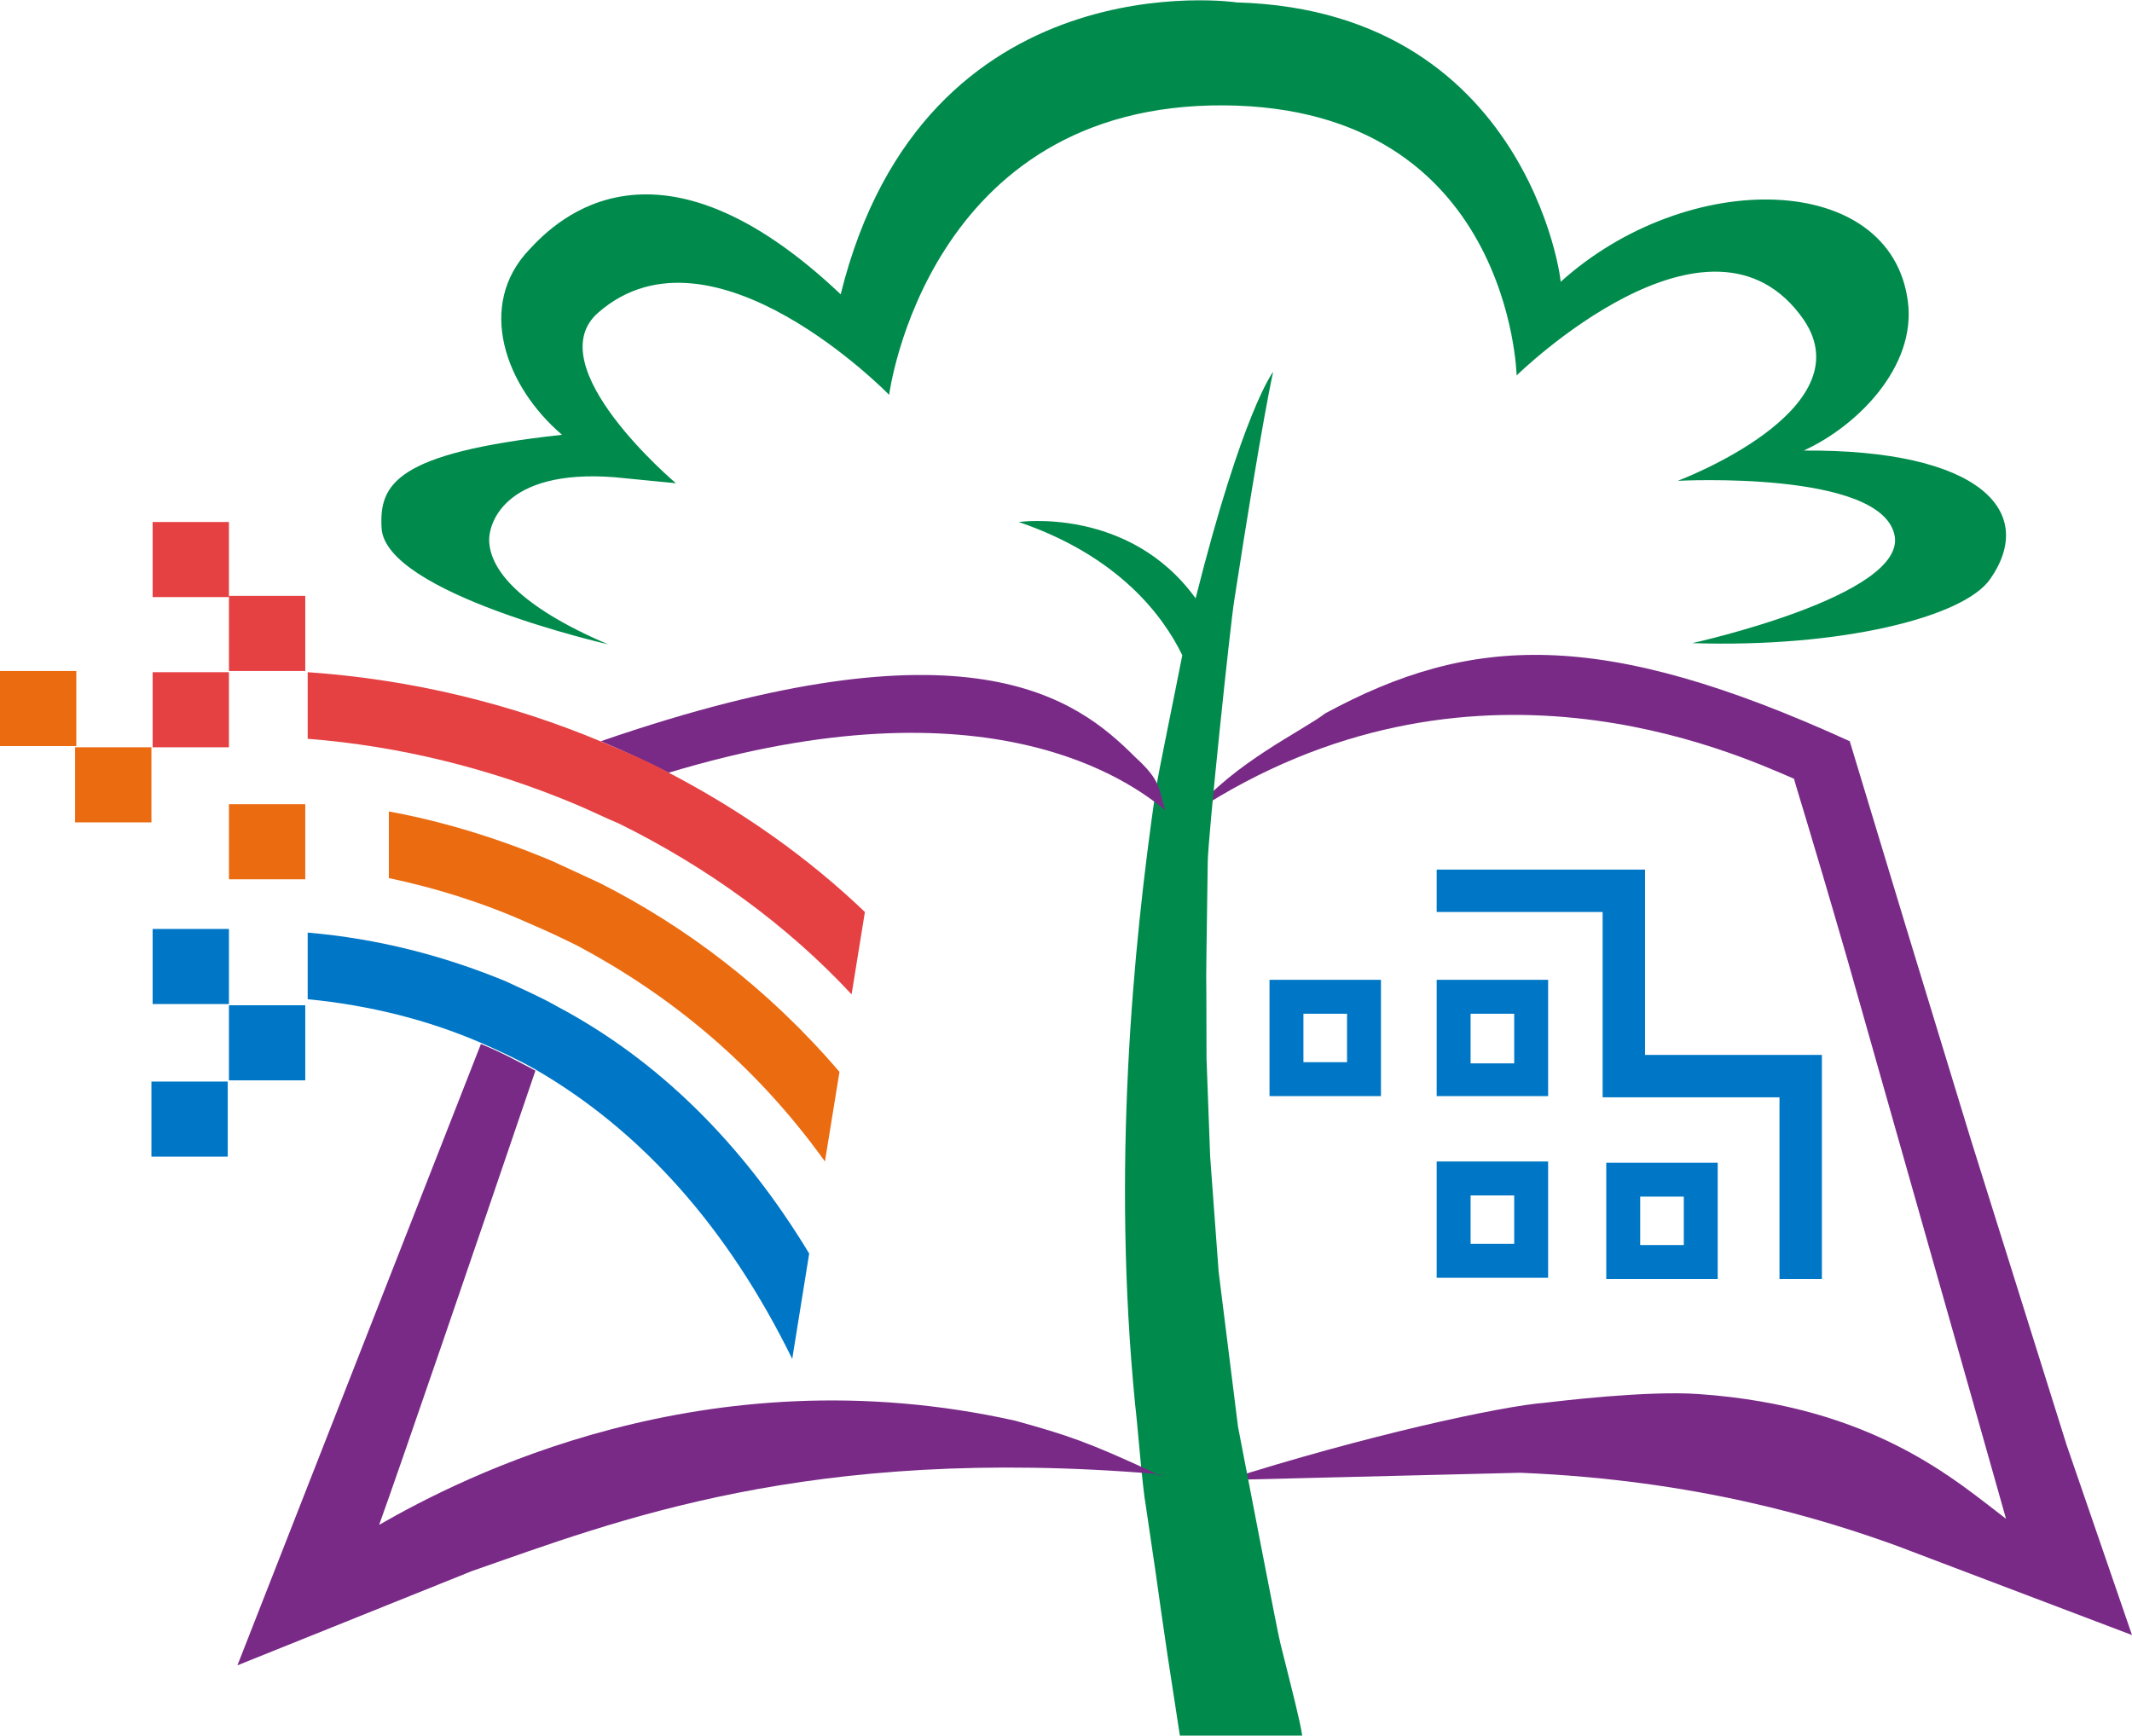 <?xml version="1.0" encoding="utf-8"?>
<!-- Generator: Adobe Illustrator 25.4.1, SVG Export Plug-In . SVG Version: 6.00 Build 0)  -->
<svg version="1.0" id="Layer_1" xmlns="http://www.w3.org/2000/svg" xmlns:xlink="http://www.w3.org/1999/xlink" x="0px" y="0px"
	 viewBox="0 0 176 143.3" style="enable-background:new 0 0 176 143.3;" xml:space="preserve">
<style type="text/css">
	.st0{fill:#792A87;}
	.st1{fill:#008B4C;}
	.st2{fill:#E54143;}
	.st3{fill:#0077C6;}
	.st4{fill:#EB6B10;}
</style>
<g>
	<path class="st0" d="M170.6,119.3L170.6,119.3l-7.9-25.2l-5.4-17.7l-4.6-15.2c-20.6-9.4-31.3-8.8-43.3-2.3
		c-1.8,1.4-7.6,4.1-10.9,8.2c22.9-15,44.7-4.9,49.6-2.8c0.2,0.8,1.1,3.5,4.4,14.9c0.1,0.4,10.6,37.3,13.1,46.2
		c-4.1-3.1-10.9-9.3-25.4-10.3c-4.3-0.3-11.6,0.6-12.5,0.7c-3.9,0.3-15.2,2.8-26.5,6.4l24.3-0.6c14.6,0.6,24.9,3.8,31,6l19.5,7.4
		L170.6,119.3z"/>
	<path class="st1" d="M102.1,0.2c0.1,0-25.8-3.8-32.7,24.1C54.3,10,46,18.1,43.7,20.6c-4.4,4.6-2,11.3,2.7,15.3
		c-13.8,1.5-15.1,4.1-14.9,7.7c0.3,5.4,18.7,9.6,18.7,9.6c-7.5-3.2-9.6-6.2-9.8-8.3c-0.2-1.5,1.1-6.2,10.3-5.5l5.1,0.5
		c0,0-11.5-9.7-6.4-14.1c9.4-8.2,24,6.8,24,6.8s3.1-24.1,27.7-23.9c23.6,0.2,24.1,22.3,24.1,22.3s16-15.7,23.7-4.6
		c5.1,7.5-10.4,13.3-10.4,13.3s16.8-0.9,17.9,4.5c1,5-16.7,8.9-16.7,8.9c12.1,0.4,22.4-2.1,24.6-5.3c3.9-5.6-0.9-10.7-15.4-10.6
		c4.4-2,9.3-6.9,8.6-12.3c-1.4-10.8-18.2-11.1-28.7-1.6C129.2,25.3,127.1,0.9,102.1,0.2z"/>
	<g>
		<path class="st1" d="M105.7,135.7c-0.1-0.2-2.9-14.8-3.5-17.9l-1.6-12.8l-0.7-9.5l-0.3-8.1c0-11.2-0.1-1.6,0.1-16.2
			c0-1.9,1.9-20,2.2-21.7c2.3-14.9,3.2-18.8,3.2-18.8s-2.5,3.2-6.4,18.7c-5.5-7.6-14.6-6.3-14.6-6.3c8.2,2.8,11.9,7.7,13.5,11
			c-0.7,3.6-2,9.8-2.2,11.2c-1.9,13.1-3.6,31.2-1.7,50.6c0.2,1.6,0.6,6.9,0.9,8.5c1.5,10,0.9,6.7,2.8,18.9h10.1
			C107.3,142,106.8,140.1,105.7,135.7z"/>
	</g>
	<g>
		<path class="st0" d="M96.2,66.9c-0.6-1.8-0.3-2.4-2.5-4.4c-4.8-4.8-13.7-11.8-44.1-1.3c1.9,0.8,3.8,1.7,5.6,2.6
			C81.7,55.8,93.4,64.6,96.2,66.9z"/>
		<path class="st0" d="M95.4,121.7c0.1,0,0.1,0.1,0.2,0.1c0,0,0.9,0,0.9,0C96.2,121.8,95.8,121.8,95.4,121.7z"/>
		<path class="st0" d="M31.3,125.9c1.8-5,7.8-22.5,12.9-37.5c-1.5-0.8-3-1.6-4.5-2.2l-20.1,51.3l19.4-7.8c11.8-4.1,27.7-10.4,56.5-8
			c-5.8-2.7-7.4-3.2-11.7-4.4C58.2,111.6,38.1,122,31.3,125.9z"/>
		<path class="st2" d="M70.3,82.1l1.1-6.8c-4.7-4.5-10.1-8.3-16-11.4c-1.8-1-3.7-1.8-5.6-2.6c-7.6-3.2-15.8-5.2-24.4-5.8V61
			c7.7,0.6,15.2,2.5,22.1,5.4c1.2,0.5,2.4,1.1,3.6,1.6C58.4,71.6,65,76.4,70.3,82.1z"/>
		<path class="st3" d="M65.4,112.2L65.4,112.2l1.4-8.7C61.3,94.4,54.3,87.5,46,83.1c-1.4-0.8-2.8-1.4-4.3-2.1
			c-5.1-2.1-10.5-3.5-16.3-4v5.5c5.1,0.5,9.9,1.7,14.3,3.6c1.6,0.7,3.1,1.4,4.5,2.2C53,93.4,60.1,101.4,65.4,112.2z"/>
		<path class="st4" d="M68.1,95.9l1.2-7.4c-5.9-6.9-12.7-12-19.8-15.6c-1.3-0.6-2.6-1.2-3.9-1.8c-4.5-1.9-9.1-3.3-13.5-4.1v5.5
			c3.8,0.8,7.7,2,11.5,3.7c1.4,0.6,2.7,1.2,4.1,1.9C55.2,82.1,62.3,87.8,68.1,95.9z"/>
	</g>
	<rect x="12.6" y="43.1" class="st2" width="6.3" height="6.2"/>
	<rect x="12.6" y="55.5" class="st2" width="6.3" height="6.2"/>
	<rect x="12.6" y="76.7" class="st3" width="6.3" height="6.2"/>
	<rect x="18.9" y="66.4" class="st4" width="6.3" height="6.2"/>
	<rect x="6.2" y="61.7" class="st4" width="6.3" height="6.2"/>
	<rect y="55.4" class="st4" width="6.3" height="6.2"/>
	<rect x="18.9" y="49.2" class="st2" width="6.3" height="6.2"/>
	<rect x="12.5" y="89.3" class="st3" width="6.3" height="6.2"/>
	<rect x="18.9" y="83" class="st3" width="6.3" height="6.2"/>
	<g>
		<path class="st3" d="M134.1,71.8h-15.5l0,3.5c0,0,11,0,13.7,0c0,2.7,0,15.3,0,15.3s11.9,0,14.6,0c0,2.8,0,15,0,15l3.5,0l0-18.5
			c0,0-11.9,0-14.6,0c0-2.7,0-15.3,0-15.3H134.1z"/>
		<path class="st3" d="M140.4,96h-7.8v9.6h9.2V96H140.4z M139,98.8c0,1.3,0,2.7,0,4c-1.2,0-2.4,0-3.6,0c0-1.3,0-2.7,0-4
			C136.6,98.8,137.8,98.8,139,98.8z"/>
		<path class="st3" d="M126.4,95.9h-7.8v9.6h9.2v-9.6H126.4z M125,98.7c0,1.3,0,2.7,0,4c-1.2,0-2.4,0-3.6,0c0-1.3,0-2.7,0-4
			C122.6,98.7,123.8,98.7,125,98.7z"/>
		<path class="st3" d="M126.4,80.9h-7.8v9.6h9.2v-9.6H126.4z M125,83.7c0,1.3,0,2.7,0,4.1c-1.2,0-2.4,0-3.6,0c0-1.3,0-2.7,0-4.1
			C122.6,83.7,123.8,83.7,125,83.7z"/>
		<path class="st3" d="M112.6,80.9h-7.8v9.6h9.2v-9.6H112.6z M111.2,83.7c0,1.3,0,2.7,0,4c-1.2,0-2.4,0-3.6,0c0-1.3,0-2.7,0-4
			C108.8,83.7,109.9,83.7,111.2,83.7z"/>
	</g>
</g>
</svg>
